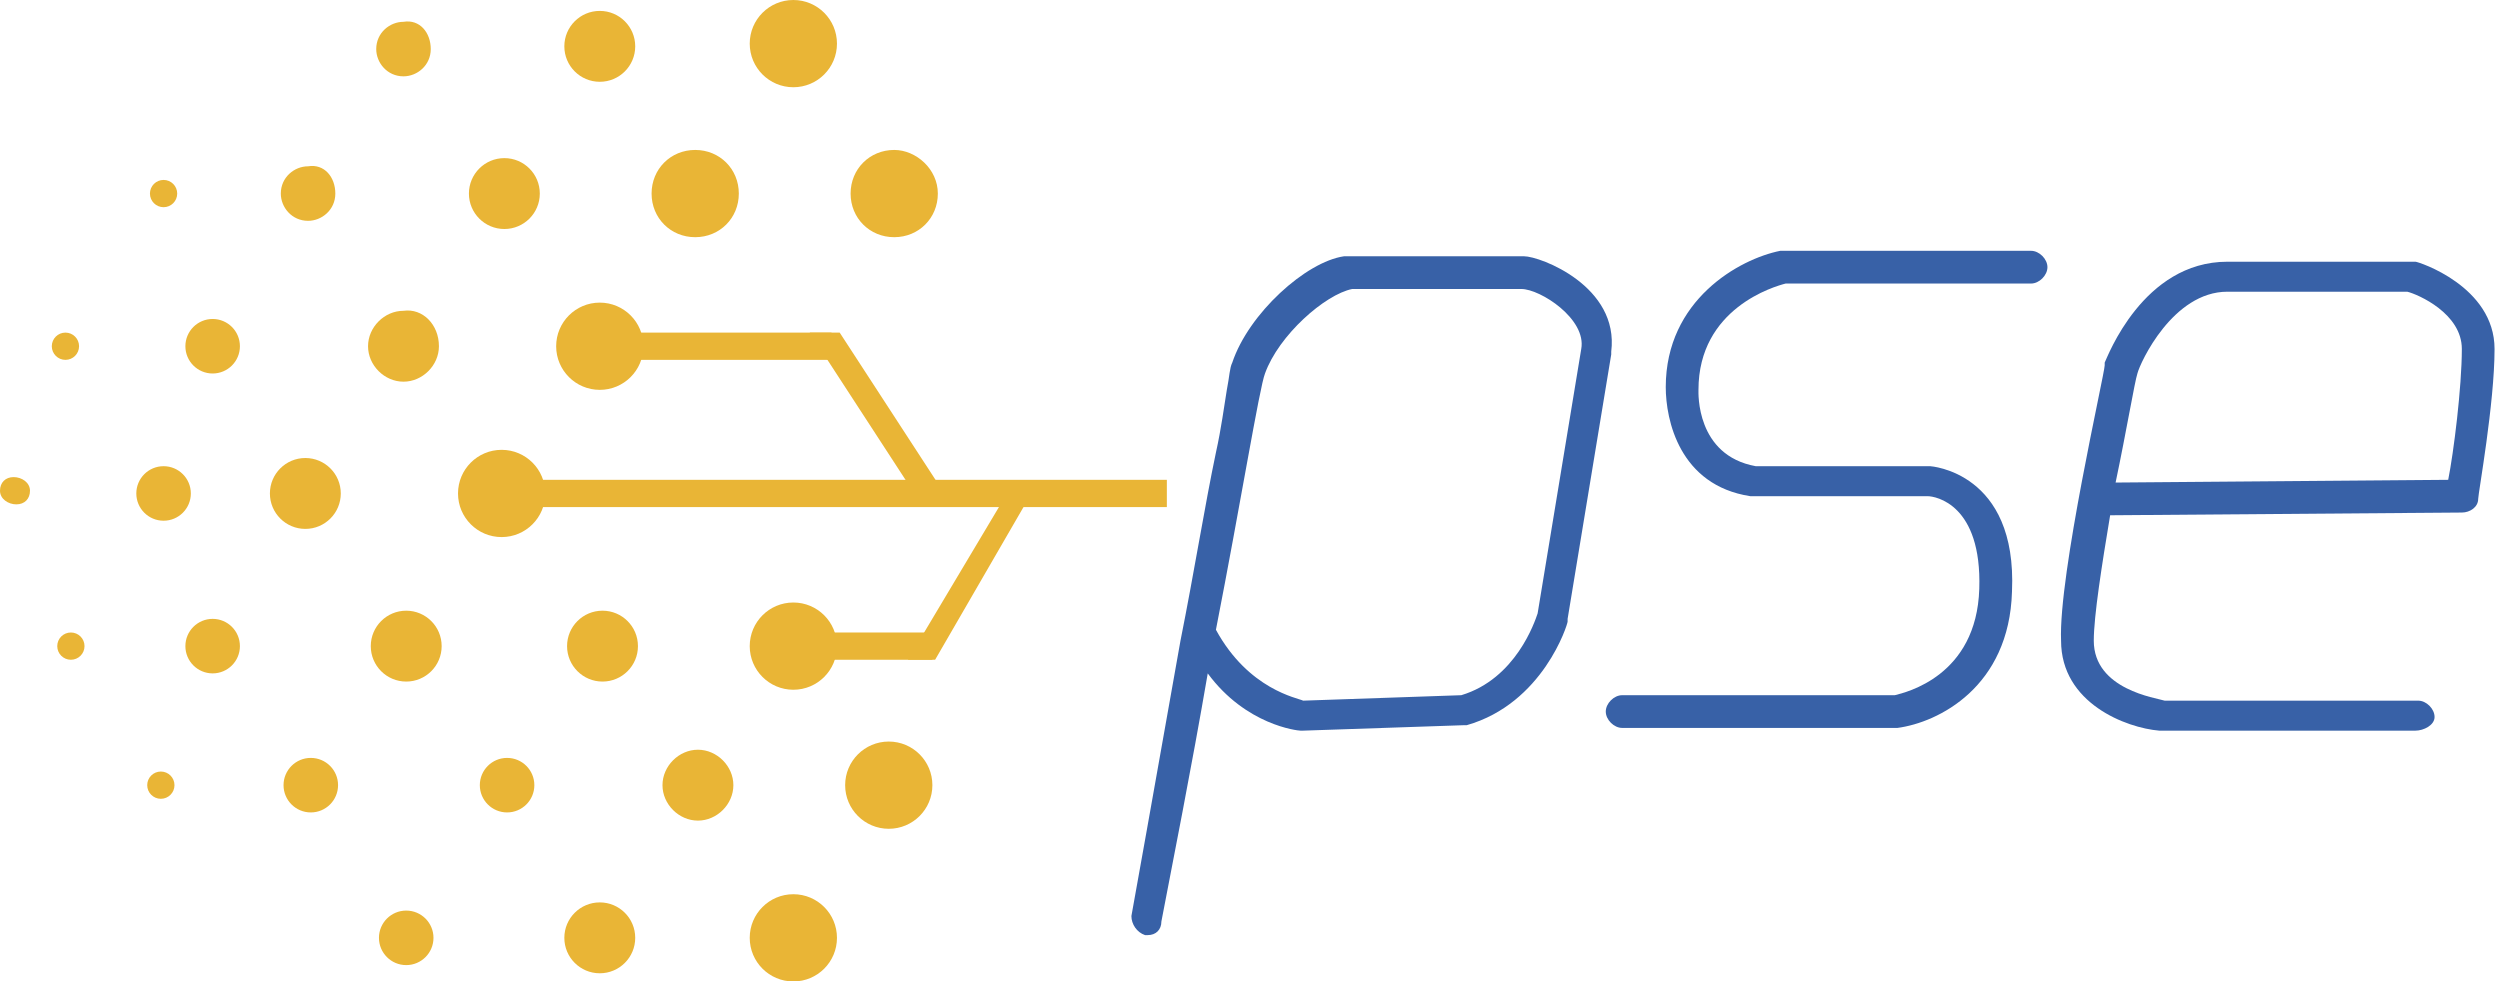 <?xml version="1.0" encoding="utf-8"?>
<!-- Generator: Adobe Illustrator 27.7.0, SVG Export Plug-In . SVG Version: 6.00 Build 0)  -->
<svg version="1.1" id="Capa_1" xmlns="http://www.w3.org/2000/svg" xmlns:xlink="http://www.w3.org/1999/xlink" x="0px" y="0px"
	 viewBox="0 0 91.7 36" style="enable-background:new 0 0 91.7 36;" xml:space="preserve">
<style type="text/css">
	.st0{fill:#3861A7;}
	.st1{fill:#E9B536;}
</style>
<g id="XMLID_1_">
	<g id="XMLID_2_">
		<path id="XMLID_3_" class="st0" d="M69.6,26.7H59.5c-0.3,0-0.6-0.3-0.6-0.6s0.3-0.6,0.6-0.6h10c0.4-0.1,3-0.7,3.1-3.9
			c0.1-3.1-1.6-3.4-1.9-3.4c0,0-6.5,0-6.5,0c-2.6-0.4-3.1-2.8-3.1-4c0-3.2,2.7-4.7,4.2-5c0,0,0.1,0,0.1,0h9.1c0.3,0,0.6,0.3,0.6,0.6
			c0,0.3-0.3,0.6-0.6,0.6h-9c-0.4,0.1-3.2,0.9-3.2,3.9c0,0,0,0,0,0c0,0.1-0.1,2.4,2.1,2.8c0,0,6.4,0,6.4,0c0,0,3.2,0.2,3,4.6
			C73.7,25.2,71.1,26.5,69.6,26.7C69.7,26.7,69.7,26.7,69.6,26.7z"/>
	</g>
	<g id="XMLID_4_">
		<path id="XMLID_5_" class="st0" d="M88.6,26.8h-9.3c0,0,0,0-0.1,0c-1.2-0.1-3.6-1-3.6-3.3c-0.1-2.4,1.6-9.8,1.6-10.1
			c0,0,0-0.1,0-0.1c0.1-0.2,1.4-3.7,4.5-3.7h6.7c0.1,0,0.1,0,0.2,0c0.1,0,2.9,0.9,2.9,3.2c0,2-0.6,5.3-0.6,5.5
			c0,0.3-0.3,0.5-0.6,0.5l-12.9,0.1c-0.3,1.8-0.6,3.7-0.6,4.6c0,1.8,2.3,2.1,2.6,2.2h9.3c0.3,0,0.6,0.3,0.6,0.6S88.9,26.8,88.6,26.8
			z M78.4,13.7c-0.1,0.3-0.4,2.1-0.8,4l12.2-0.1c0.2-1,0.5-3.4,0.5-4.8c0-1.3-1.6-2-2-2.1h-6.6C79.7,10.7,78.5,13.3,78.4,13.7z"/>
	</g>
	<g id="XMLID_8_">
		<path id="XMLID_9_" class="st0" d="M42.1,34.3c0,0-0.1,0-0.1,0c-0.3-0.1-0.5-0.4-0.5-0.7c0,0,0.9-5,1.8-10.1
			c0.5-2.5,0.9-5,1.3-6.9c0.2-0.9,0.3-1.7,0.4-2.3c0.1-0.5,0.1-0.8,0.2-1l0,0c0.6-1.8,2.7-3.7,4.1-3.9c0.1,0,0.1,0,0.2,0
			c0.4,0,4,0,6.4,0c0,0,0,0,0,0c0.6,0,3.5,1.1,3.2,3.5c0,0,0,0,0,0.1l-1.6,9.7c0,0,0,0,0,0.1c0,0.1-0.9,3-3.7,3.8c0,0-0.1,0-0.1,0
			l-5.9,0.2c0,0,0,0-0.1,0c-0.1,0-2-0.2-3.4-2.1c-0.6,3.5-1.3,7-1.7,9.1C42.6,34.1,42.4,34.3,42.1,34.3z M44.6,23.1
			c1.2,2.2,3,2.5,3.2,2.6l5.8-0.2c2-0.6,2.7-2.7,2.8-3l1.6-9.7c0.2-1.1-1.5-2.2-2.2-2.2c-0.4,0-1.8,0-3.1,0c-0.8,0-1.6,0-2.2,0
			c-0.4,0-0.7,0-0.9,0c-1,0.2-2.7,1.7-3.2,3.1C46.2,14.2,45.5,18.5,44.6,23.1z"/>
	</g>
	<path id="XMLID_12_" class="st1" d="M34.4,7.1c0,0.9-0.7,1.6-1.6,1.6c-0.9,0-1.6-0.7-1.6-1.6c0-0.9,0.7-1.6,1.6-1.6
		C33.6,5.5,34.4,6.2,34.4,7.1z"/>
	<circle id="XMLID_13_" class="st1" cx="29.1" cy="1.6" r="1.6"/>
	<path id="XMLID_15_" class="st1" d="M27.1,7.1c0,0.9-0.7,1.6-1.6,1.6c-0.9,0-1.6-0.7-1.6-1.6c0-0.9,0.7-1.6,1.6-1.6
		C26.4,5.5,27.1,6.2,27.1,7.1z"/>
	<circle id="XMLID_16_" class="st1" cx="32.6" cy="28.8" r="1.6"/>
	<circle id="XMLID_17_" class="st1" cx="29.1" cy="23.7" r="1.6"/>
	<circle id="XMLID_21_" class="st1" cx="22.1" cy="23.7" r="1.3"/>
	<path id="XMLID_22_" class="st1" d="M26.9,28.8c0,0.7-0.6,1.3-1.3,1.3c-0.7,0-1.3-0.6-1.3-1.3s0.6-1.3,1.3-1.3
		C26.3,27.5,26.9,28.1,26.9,28.8z"/>
	<circle id="XMLID_23_" class="st1" cx="22" cy="34.4" r="1.3"/>
	<circle id="XMLID_24_" class="st1" cx="18.6" cy="28.8" r="1"/>
	<circle id="XMLID_25_" class="st1" cx="6" cy="18.1" r="1"/>
	<circle id="XMLID_26_" class="st1" cx="7.8" cy="12.7" r="1"/>
	<path id="XMLID_27_" class="st1" d="M12.3,7.1c0,0.6-0.5,1-1,1c-0.6,0-1-0.5-1-1c0-0.6,0.5-1,1-1C11.9,6,12.3,6.5,12.3,7.1z"/>
	<path id="XMLID_28_" class="st1" d="M15.8,1.8c0,0.6-0.5,1-1,1c-0.6,0-1-0.5-1-1c0-0.6,0.5-1,1-1C15.4,0.7,15.8,1.2,15.8,1.8z"/>
	<circle id="XMLID_29_" class="st1" cx="14.9" cy="34.4" r="1"/>
	<circle id="XMLID_30_" class="st1" cx="11.4" cy="28.8" r="1"/>
	<circle id="XMLID_32_" class="st1" cx="7.8" cy="23.7" r="1"/>
	<circle id="XMLID_33_" class="st1" cx="5.9" cy="28.8" r="0.5"/>
	<circle id="XMLID_34_" class="st1" cx="2.6" cy="23.7" r="0.5"/>
	<path id="XMLID_38_" class="st1" d="M1.1,18c0,0.3-0.2,0.5-0.5,0.5S0,18.3,0,18s0.2-0.5,0.5-0.5S1.1,17.7,1.1,18z"/>
	<circle id="XMLID_39_" class="st1" cx="2.4" cy="12.7" r="0.5"/>
	<circle id="XMLID_40_" class="st1" cx="6" cy="7.1" r="0.5"/>
	<circle id="XMLID_41_" class="st1" cx="14.9" cy="23.7" r="1.3"/>
	<circle id="XMLID_46_" class="st1" cx="11.2" cy="18.1" r="1.3"/>
	<path id="XMLID_47_" class="st1" d="M16.1,12.7c0,0.7-0.6,1.3-1.3,1.3c-0.7,0-1.3-0.6-1.3-1.3c0-0.7,0.6-1.3,1.3-1.3
		C15.5,11.3,16.1,11.9,16.1,12.7z"/>
	<circle id="XMLID_48_" class="st1" cx="18.5" cy="7.1" r="1.3"/>
	<circle id="XMLID_49_" class="st1" cx="22" cy="1.7" r="1.3"/>
	<circle id="XMLID_50_" class="st1" cx="18.4" cy="18.1" r="1.6"/>
	<circle id="XMLID_51_" class="st1" cx="22" cy="12.7" r="1.6"/>
	<circle id="XMLID_52_" class="st1" cx="29.1" cy="34.4" r="1.6"/>
	<rect id="XMLID_70_" x="19.2" y="17.6" class="st1" width="23.6" height="1"/>
	<rect id="XMLID_66_" x="23.1" y="12.2" class="st1" width="7.4" height="1"/>
	<polygon id="XMLID_69_" class="st1" points="33.8,18.5 29.7,12.2 30.8,12.2 34.9,18.5 	"/>
	<rect id="XMLID_68_" x="30.4" y="23.2" class="st1" width="3.8" height="1"/>
	<polygon id="XMLID_67_" class="st1" points="33.3,24.2 36.7,18.5 37.6,18.5 34.3,24.2 	"/>
</g>
</svg>
